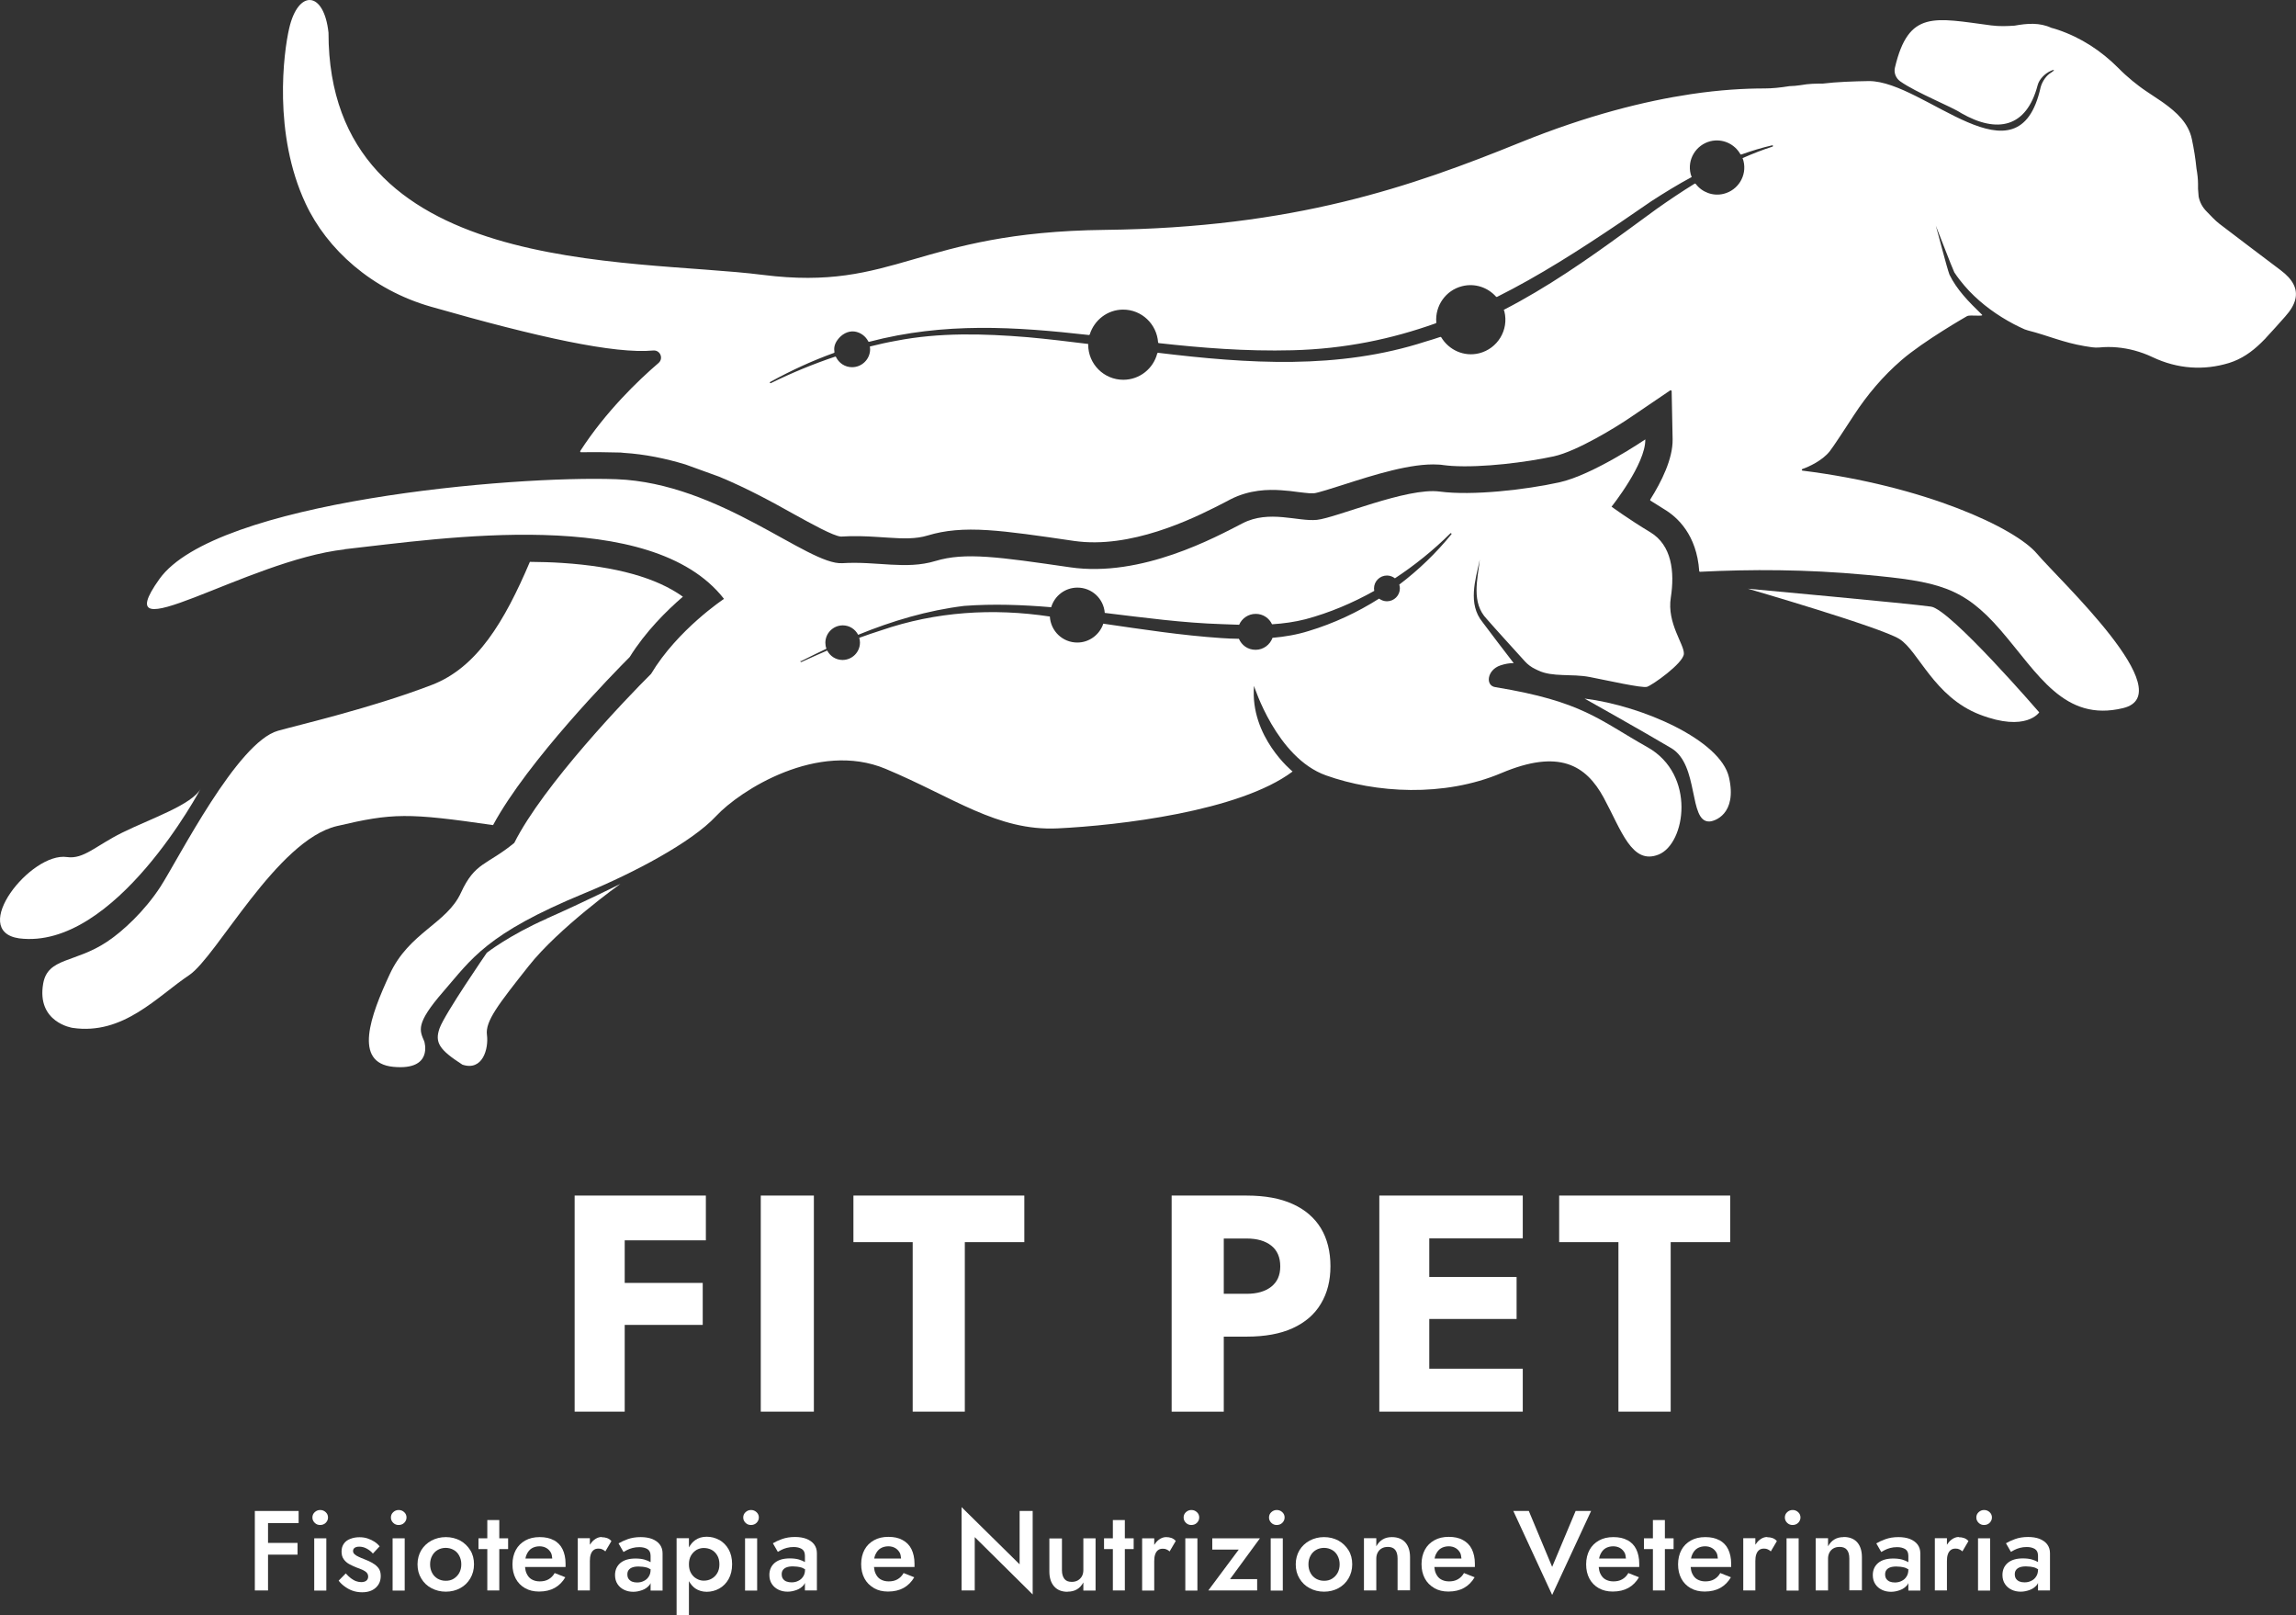 <?xml version="1.0" encoding="UTF-8"?><svg id="Livello_2" xmlns="http://www.w3.org/2000/svg" viewBox="0 0 189.83 133.52"><rect x="0" y="0" width="189.83" height="133.52" fill="#333333" stroke="none"/><defs><style>.cls-1{fill:#fff;stroke-width:0px;}</style></defs><g id="Livello_3"><polygon class="cls-1" points="21.75 124.89 21.07 124.89 21.07 131.46 22.16 131.46 22.16 128.5 24.6 128.5 24.6 127.53 22.16 127.53 22.16 125.89 24.69 125.89 24.69 124.89 22.16 124.89 21.75 124.89"/><path class="cls-1" d="m26.47,124.81c-.17,0-.32.06-.45.18s-.19.27-.19.44.06.31.19.44.28.18.45.18c.18,0,.34-.06.46-.18.12-.12.19-.27.19-.44s-.06-.32-.19-.44c-.13-.12-.28-.18-.46-.18Z"/><rect class="cls-1" x="25.98" y="127.15" width="1" height="4.32"/><path class="cls-1" d="m30.8,129.19c-.2-.11-.42-.22-.67-.31-.18-.07-.33-.13-.47-.2-.14-.06-.25-.13-.34-.21s-.13-.17-.13-.27c0-.12.05-.21.14-.27s.22-.09.37-.09c.21,0,.42.05.62.16.2.11.37.24.51.41l.56-.6c-.12-.14-.26-.27-.43-.38s-.36-.2-.57-.27-.43-.1-.67-.1c-.26,0-.51.04-.74.13-.23.08-.41.21-.54.39-.13.18-.2.39-.2.66s.06.47.18.64.28.31.47.41.38.19.58.27c.19.07.36.13.51.2.14.07.26.14.34.23s.12.2.12.32c0,.14-.05.26-.15.34s-.24.12-.43.12c-.14,0-.29-.03-.43-.08s-.28-.14-.42-.24c-.14-.11-.28-.24-.42-.4l-.59.6c.12.16.28.32.47.46s.4.27.65.36c.24.09.52.14.82.14.47,0,.84-.12,1.12-.37s.42-.57.42-.98c0-.26-.06-.48-.18-.64s-.28-.3-.48-.41l-.02-.02Z"/><path class="cls-1" d="m32.96,124.81c-.17,0-.32.06-.45.18s-.19.27-.19.44.06.31.19.44.28.18.45.18c.18,0,.34-.06.46-.18s.19-.27.19-.44-.06-.32-.19-.44c-.13-.12-.28-.18-.46-.18Z"/><rect class="cls-1" x="32.46" y="127.15" width="1" height="4.32"/><path class="cls-1" d="m38.05,127.34c-.35-.19-.75-.29-1.19-.29s-.83.1-1.19.29c-.35.19-.63.45-.84.79-.2.34-.31.73-.31,1.17s.1.83.31,1.17c.2.34.48.61.84.8s.75.29,1.19.29.84-.1,1.19-.29c.35-.19.63-.46.83-.8s.31-.73.31-1.17-.1-.84-.31-1.17-.48-.6-.83-.79Zm-.08,2.67c-.11.2-.27.36-.46.48s-.41.17-.66.17-.46-.06-.66-.17c-.2-.12-.35-.27-.46-.48-.11-.2-.17-.44-.17-.71s.06-.51.17-.71c.11-.21.27-.37.46-.48s.41-.17.66-.17.46.06.66.17.35.27.46.48c.11.21.17.44.17.71s-.06.51-.17.71Z"/><polygon class="cls-1" points="41.28 125.64 40.29 125.64 40.29 127.15 39.56 127.15 39.56 128.04 40.29 128.04 40.29 131.46 41.28 131.46 41.28 128.04 42.01 128.04 42.01 127.15 41.28 127.15 41.28 125.64"/><path class="cls-1" d="m45.79,127.31c-.32-.18-.71-.26-1.17-.26s-.85.09-1.19.28-.6.45-.78.78c-.18.33-.28.74-.28,1.19s.09.84.27,1.18.44.6.77.79c.34.19.72.28,1.16.28.5,0,.93-.1,1.29-.3s.65-.49.88-.88l-.88-.35c-.13.23-.3.4-.51.52s-.45.17-.73.17c-.26,0-.48-.06-.67-.17s-.32-.28-.42-.5c-.07-.15-.1-.33-.12-.52h3.35v-.28c0-.46-.09-.86-.25-1.19s-.41-.58-.74-.76l.02.02Zm-2.35,1.52c.02-.13.06-.25.11-.36.1-.21.23-.38.41-.49.18-.11.4-.17.65-.17.21,0,.4.05.56.14.16.09.29.23.38.39.07.13.09.3.11.48h-2.22Z"/><path class="cls-1" d="m49.75,127.04c-.22,0-.43.08-.63.24-.14.11-.25.25-.35.4v-.54h-1v4.32h1v-2.43c0-.21.02-.39.07-.54s.12-.27.23-.36.24-.13.41-.13c.13,0,.23.02.31.06.09.04.17.09.26.17l.5-.85c-.1-.12-.22-.2-.36-.25s-.28-.07-.44-.07v-.02Z"/><path class="cls-1" d="m53.91,127.2c-.27-.1-.59-.15-.94-.15-.41,0-.76.06-1.07.17s-.56.23-.76.35l.41.71c.07-.04.17-.1.29-.16.12-.07.28-.12.45-.17.18-.05.37-.07.57-.07.13,0,.25.01.37.04s.21.07.3.12c.09.06.15.13.19.21.04.09.07.2.07.34v.53c-.14-.08-.3-.15-.5-.21-.21-.06-.46-.09-.75-.09-.54,0-.95.12-1.25.37-.29.25-.44.58-.44,1,0,.29.07.54.21.75s.32.36.55.47.48.16.75.16c.25,0,.49-.05.74-.14s.44-.23.6-.42c.04-.05.06-.1.09-.16v.62h.99v-3.08c0-.29-.08-.53-.23-.73-.15-.2-.37-.35-.64-.46h0Zm-.12,2.55c0,.22-.05.41-.15.56-.1.16-.23.28-.4.36-.17.09-.35.13-.56.13-.16,0-.29-.02-.42-.07-.12-.05-.22-.13-.29-.23-.07-.1-.1-.23-.1-.37s.03-.25.1-.35c.07-.09.16-.17.3-.22.13-.05.3-.08.52-.08.24,0,.48.03.7.09.11.03.21.1.31.15v.03h0Z"/><path class="cls-1" d="m59.47,127.29c-.32-.18-.67-.27-1.04-.27s-.68.09-.95.28c-.22.15-.38.36-.52.6v-.76h-1.02v6.38h1.02v-2.83c.14.24.31.45.52.6.27.18.59.28.95.28s.72-.09,1.04-.27c.32-.18.58-.44.77-.78s.29-.75.29-1.23-.1-.9-.29-1.23c-.19-.34-.45-.59-.77-.78h0Zm-.17,2.74c-.12.2-.27.35-.47.46-.19.11-.41.16-.65.16-.2,0-.39-.05-.58-.16-.19-.1-.34-.25-.46-.45s-.18-.45-.18-.74.06-.54.18-.74.28-.35.46-.46c.19-.1.38-.15.58-.15.24,0,.45.05.65.15.19.1.35.26.47.46.12.2.18.45.18.74s-.06.53-.18.73Z"/><rect class="cls-1" x="61.6" y="127.15" width="1" height="4.32"/><path class="cls-1" d="m62.09,124.81c-.17,0-.32.06-.45.18s-.19.27-.19.44.06.31.19.44.28.18.45.18c.18,0,.34-.06.46-.18s.19-.27.19-.44-.06-.32-.19-.44c-.13-.12-.28-.18-.46-.18Z"/><path class="cls-1" d="m66.46,131s.06-.1.09-.16v.62h.99v-3.08c0-.29-.08-.53-.23-.73-.15-.2-.37-.35-.64-.46-.27-.1-.59-.15-.94-.15-.41,0-.76.06-1.07.17s-.56.23-.76.35l.41.71c.07-.04.17-.1.29-.16.12-.07.28-.12.45-.17.18-.05.37-.07.57-.07.13,0,.25.01.37.04s.21.07.3.12c.09.06.15.13.19.21.04.09.07.2.07.34v.53c-.14-.08-.3-.15-.5-.21-.21-.06-.46-.09-.75-.09-.54,0-.95.12-1.25.37-.29.25-.44.58-.44,1,0,.29.07.54.21.75s.32.36.55.47.48.16.75.16c.25,0,.49-.05.74-.14s.44-.23.6-.42h0Zm-1.44-.28c-.12-.05-.22-.13-.29-.23-.07-.1-.1-.23-.1-.37s.03-.25.1-.35c.07-.09.16-.17.3-.22.13-.05.3-.08.52-.08.24,0,.48.03.7.09.11.03.21.1.31.15v.03c0,.22-.05.41-.15.56-.1.16-.23.28-.4.36-.17.09-.35.13-.56.13-.16,0-.29-.02-.42-.07h0Z"/><path class="cls-1" d="m72.26,131.27c.34.19.72.28,1.16.28.5,0,.93-.1,1.29-.3s.65-.49.88-.88l-.88-.35c-.13.23-.3.4-.51.52s-.45.17-.73.17c-.26,0-.48-.06-.67-.17s-.32-.28-.42-.5c-.07-.15-.1-.33-.12-.52h3.35v-.28c0-.46-.09-.86-.25-1.19s-.41-.58-.74-.76c-.32-.18-.71-.26-1.17-.26s-.85.09-1.19.28c-.34.19-.6.45-.78.78s-.28.74-.28,1.19.09.84.27,1.18.44.6.77.79l.02.02Zm.13-2.8c.1-.21.23-.38.41-.49.18-.11.4-.17.65-.17.21,0,.4.05.56.14.16.09.29.23.38.39.07.13.09.3.11.48h-2.22c.02-.13.06-.25.11-.36h0Z"/><polygon class="cls-1" points="80.59 127.05 85.38 131.79 85.38 124.89 84.3 124.89 84.3 129.3 79.5 124.57 79.5 131.46 80.59 131.46 80.59 127.05"/><path class="cls-1" d="m88.26,131.56c.3,0,.56-.06.78-.19s.39-.32.53-.57v.67h1.01v-4.32h-1.01v2.63c0,.19-.04.36-.12.51-.08.14-.2.26-.34.34s-.31.12-.5.12c-.28,0-.48-.08-.61-.25s-.2-.41-.2-.71v-2.63h-1.04v2.74c0,.51.13.92.39,1.22s.63.45,1.11.45h0Z"/><polygon class="cls-1" points="92.01 131.46 93 131.46 93 128.04 93.73 128.04 93.73 127.15 93 127.15 93 125.64 92.01 125.64 92.01 127.15 91.28 127.15 91.28 128.04 92.01 128.04 92.01 131.46"/><path class="cls-1" d="m96.71,128.22l.5-.85c-.1-.12-.22-.2-.36-.25s-.28-.07-.44-.07c-.22,0-.43.08-.63.24-.14.11-.25.25-.35.4v-.54h-1v4.32h1v-2.43c0-.21.02-.39.07-.54s.12-.27.23-.36.24-.13.41-.13c.13,0,.23.02.31.06.09.04.17.09.26.17v-.02Z"/><path class="cls-1" d="m98.5,124.81c-.17,0-.32.06-.45.18s-.19.27-.19.44.06.31.19.44.28.18.45.18c.18,0,.34-.06.46-.18s.19-.27.19-.44-.06-.32-.19-.44c-.13-.12-.28-.18-.46-.18Z"/><rect class="cls-1" x="98" y="127.15" width="1" height="4.32"/><polygon class="cls-1" points="100.23 127.15 100.23 128.08 102.42 128.08 99.9 131.46 103.94 131.46 103.94 130.52 101.7 130.52 104.17 127.15 100.23 127.15"/><rect class="cls-1" x="105.06" y="127.15" width="1" height="4.32"/><path class="cls-1" d="m105.56,124.81c-.17,0-.32.06-.45.18s-.19.27-.19.44.06.31.19.44.28.18.45.18c.18,0,.34-.06.46-.18s.19-.27.19-.44-.06-.32-.19-.44c-.13-.12-.28-.18-.46-.18Z"/><path class="cls-1" d="m108.28,131.27c.35.19.75.29,1.19.29s.84-.1,1.19-.29c.35-.19.63-.46.83-.8.2-.34.31-.73.31-1.17s-.1-.84-.31-1.17-.48-.6-.83-.79-.75-.29-1.19-.29-.83.1-1.19.29c-.35.19-.63.45-.84.79-.2.34-.31.73-.31,1.17s.1.83.31,1.17c.2.34.48.61.84.8Zm.07-2.68c.11-.21.27-.37.46-.48s.41-.17.66-.17.46.06.66.17.35.27.46.48c.11.21.17.44.17.71s-.06.51-.17.71c-.11.2-.27.36-.46.48s-.41.17-.66.17-.46-.06-.66-.17c-.2-.12-.35-.27-.46-.48-.11-.2-.17-.44-.17-.71s.06-.51.17-.71Z"/><path class="cls-1" d="m116.58,131.46v-2.75c0-.51-.13-.92-.38-1.21s-.63-.45-1.12-.45c-.29,0-.55.06-.76.19-.22.13-.39.32-.53.57v-.67h-1.02v4.32h1.02v-2.63c0-.19.04-.36.12-.51s.19-.26.33-.34.31-.12.51-.12c.27,0,.47.08.6.24.13.16.2.4.2.72v2.63h1.04-.01Z"/><path class="cls-1" d="m118.59,131.27c.34.19.72.28,1.16.28.5,0,.93-.1,1.29-.3s.65-.49.88-.88l-.88-.35c-.13.23-.3.4-.51.52s-.45.17-.73.17c-.26,0-.48-.06-.67-.17s-.32-.28-.42-.5c-.07-.15-.1-.33-.12-.52h3.35v-.28c0-.46-.09-.86-.25-1.19s-.41-.58-.74-.76c-.32-.18-.71-.26-1.17-.26s-.85.09-1.19.28c-.34.19-.6.45-.78.78s-.28.74-.28,1.19.09.84.27,1.18.44.6.77.79l.02.02Zm.13-2.8c.1-.21.23-.38.41-.49.18-.11.4-.17.65-.17.21,0,.4.05.56.14.16.09.29.23.38.39.07.13.09.3.11.48h-2.22c.02-.13.06-.25.11-.36h0Z"/><polygon class="cls-1" points="130.27 124.89 128.33 129.51 126.4 124.89 125.12 124.89 128.33 131.83 131.55 124.89 130.27 124.89"/><path class="cls-1" d="m134.56,127.31c-.32-.18-.71-.26-1.17-.26s-.85.09-1.19.28-.6.45-.78.78c-.18.33-.28.74-.28,1.19s.09.84.27,1.18c.18.34.44.6.77.79.34.19.72.28,1.16.28.5,0,.93-.1,1.29-.3s.65-.49.88-.88l-.88-.35c-.13.23-.3.4-.51.52s-.45.17-.73.17c-.26,0-.48-.06-.67-.17s-.32-.28-.42-.5c-.07-.15-.1-.33-.12-.52h3.35v-.28c0-.46-.09-.86-.25-1.19s-.41-.58-.74-.76l.02.02Zm-2.35,1.52c.02-.13.06-.25.11-.36.1-.21.23-.38.41-.49.18-.11.4-.17.65-.17.21,0,.4.05.56.14.16.09.29.23.38.39.07.13.09.3.11.48h-2.22Z"/><polygon class="cls-1" points="137.65 125.64 136.66 125.64 136.66 127.15 135.92 127.15 135.92 128.04 136.66 128.04 136.66 131.46 137.65 131.46 137.65 128.04 138.37 128.04 138.37 127.15 137.65 127.15 137.65 125.64"/><path class="cls-1" d="m142.16,127.31c-.32-.18-.71-.26-1.17-.26s-.85.09-1.19.28-.6.45-.78.78c-.18.33-.28.74-.28,1.19s.09.84.27,1.18c.18.34.44.6.77.79.34.19.72.28,1.16.28.5,0,.93-.1,1.29-.3s.65-.49.88-.88l-.88-.35c-.13.23-.3.4-.51.52s-.45.17-.73.17c-.26,0-.48-.06-.67-.17s-.32-.28-.42-.5c-.07-.15-.1-.33-.12-.52h3.35v-.28c0-.46-.09-.86-.25-1.19s-.41-.58-.74-.76l.02.02Zm-2.35,1.52c.02-.13.06-.25.11-.36.1-.21.23-.38.41-.49.18-.11.4-.17.65-.17.21,0,.4.05.56.14.16.09.29.23.38.39.07.13.09.3.11.48h-2.22Z"/><path class="cls-1" d="m146.11,127.04c-.22,0-.43.08-.63.24-.14.11-.25.25-.35.4v-.54h-1v4.32h1v-2.43c0-.21.02-.39.07-.54s.12-.27.23-.36.24-.13.41-.13c.13,0,.23.02.31.06.09.04.17.09.26.17l.5-.85c-.1-.12-.22-.2-.36-.25s-.28-.07-.44-.07v-.02Z"/><path class="cls-1" d="m148.21,124.81c-.17,0-.32.06-.45.18s-.19.27-.19.44.06.31.19.44.28.18.45.18c.18,0,.34-.06.46-.18.12-.12.19-.27.19-.44s-.06-.32-.19-.44-.28-.18-.46-.18Z"/><rect class="cls-1" x="147.71" y="127.15" width="1" height="4.32"/><path class="cls-1" d="m152.43,127.05c-.29,0-.55.06-.76.19-.22.13-.39.32-.53.57v-.67h-1.02v4.32h1.02v-2.63c0-.19.04-.36.12-.51s.19-.26.33-.34.31-.12.51-.12c.27,0,.47.08.6.24.13.16.2.4.2.72v2.63h1.04v-2.75c0-.51-.13-.92-.38-1.21s-.63-.45-1.12-.45h0Z"/><path class="cls-1" d="m157.9,127.2c-.27-.1-.59-.15-.94-.15-.41,0-.76.06-1.07.17-.31.11-.56.23-.76.35l.41.71c.07-.04.17-.1.29-.16.12-.07.28-.12.45-.17.18-.05.37-.07.57-.07.13,0,.25.01.37.04s.21.07.3.12c.09.06.15.13.19.21.04.09.07.2.07.34v.53c-.14-.08-.3-.15-.5-.21-.21-.06-.46-.09-.75-.09-.54,0-.95.12-1.25.37-.29.25-.44.58-.44,1,0,.29.07.54.21.75s.32.36.55.47.48.16.75.16c.25,0,.49-.05.74-.14s.44-.23.6-.42c.04-.05.06-.1.09-.16v.62h.99v-3.08c0-.29-.08-.53-.23-.73-.15-.2-.37-.35-.64-.46h0Zm-.12,2.55c0,.22-.05.41-.15.56-.1.16-.23.28-.4.36-.17.09-.35.13-.56.13-.16,0-.29-.02-.42-.07-.12-.05-.22-.13-.29-.23-.07-.1-.1-.23-.1-.37s.03-.25.1-.35c.07-.09.16-.17.3-.22.13-.05.3-.08.52-.08.24,0,.48.03.7.09.11.03.21.1.31.15v.03h-.01Z"/><path class="cls-1" d="m161.95,127.04c-.22,0-.43.08-.63.24-.14.11-.25.25-.35.4v-.54h-1v4.32h1v-2.43c0-.21.02-.39.07-.54s.12-.27.23-.36.24-.13.41-.13c.13,0,.23.02.31.06.09.04.17.09.26.17l.5-.85c-.1-.12-.22-.2-.36-.25s-.28-.07-.44-.07v-.02Z"/><path class="cls-1" d="m164.04,124.81c-.17,0-.32.06-.45.18s-.19.27-.19.44.06.31.19.44.28.18.45.18c.18,0,.34-.06.46-.18.12-.12.19-.27.19-.44s-.06-.32-.19-.44-.28-.18-.46-.18Z"/><rect class="cls-1" x="163.54" y="127.15" width="1" height="4.32"/><path class="cls-1" d="m169.26,127.65c-.15-.2-.37-.35-.64-.46-.27-.1-.59-.15-.94-.15-.41,0-.76.06-1.07.17-.31.11-.56.23-.76.35l.41.71c.07-.04.17-.1.29-.16.12-.07.28-.12.45-.17.18-.05.37-.07.57-.07.13,0,.25.01.37.04s.21.07.3.12c.09.06.15.13.19.21.04.09.07.2.07.34v.53c-.14-.08-.3-.15-.5-.21-.21-.06-.46-.09-.75-.09-.54,0-.95.12-1.25.37-.29.25-.44.58-.44,1,0,.29.07.54.21.75s.32.36.55.47.48.16.75.16c.25,0,.49-.05.74-.14s.44-.23.6-.42c.04-.05.06-.1.09-.16v.62h.99v-3.08c0-.29-.08-.53-.23-.73h0Zm-.76,2.09c0,.22-.05.41-.15.56-.1.16-.23.28-.4.36-.17.09-.35.13-.56.13-.16,0-.29-.02-.42-.07-.12-.05-.22-.13-.29-.23-.07-.1-.1-.23-.1-.37s.03-.25.1-.35c.07-.09.16-.17.3-.22.13-.05.3-.08.52-.08.24,0,.48.03.7.09.11.03.21.1.31.15v.03h-.01Z"/><polygon class="cls-1" points="58.36 102.52 58.36 98.82 51.65 98.82 50.37 98.82 47.51 98.82 47.51 116.68 51.65 116.68 51.65 109.51 58.1 109.51 58.1 106.04 51.65 106.04 51.65 102.52 58.36 102.52"/><rect class="cls-1" x="62.9" y="98.82" width="4.39" height="17.86"/><polygon class="cls-1" points="84.69 98.82 70.56 98.82 70.56 102.67 75.46 102.67 75.46 116.68 79.77 116.68 79.77 102.67 84.69 102.67 84.69 98.82"/><path class="cls-1" d="m101.18,110.48h1.89c1.51,0,2.79-.23,3.81-.7,1.03-.47,1.81-1.14,2.33-2.02.53-.88.79-1.91.79-3.1s-.26-2.27-.79-3.14-1.31-1.54-2.33-2c-1.03-.47-2.3-.7-3.81-.7h-6.2v17.86h4.31v-6.2h0Zm0-8.11h1.89c.87,0,1.55.2,2.04.59s.74.96.74,1.71-.25,1.29-.74,1.68-1.17.59-2.04.59h-1.89s0-4.57,0-4.57Z"/><polygon class="cls-1" points="125.9 113.13 118.17 113.13 118.17 109.02 125.39 109.02 125.39 105.55 118.17 105.55 118.17 102.36 125.9 102.36 125.9 98.82 118.17 98.82 116.89 98.82 114.04 98.82 114.04 116.68 116.89 116.68 118.17 116.68 125.9 116.68 125.9 113.13"/><polygon class="cls-1" points="143.05 98.82 128.91 98.82 128.91 102.67 133.81 102.67 133.81 116.68 138.13 116.68 138.13 102.67 143.05 102.67 143.05 98.82"/><path class="cls-1" d="m28.46,45.4c8.12-.9,25.39-3.61,31.4,4.1,0,0-3.84,2.54-6.03,6.2-1.97,1.95-8.91,9.19-11.31,13.97-2.28,1.87-3.24,1.57-4.41,4.12-1.17,2.56-4.28,3.27-5.88,6.72-1.6,3.44-3.05,7.35.29,7.67s2.56-2.1,2.56-2.1c-.39-.92-.75-1.45,1.58-4.13s3.53-4.77,11.69-8.13c4.04-1.66,8.84-4.2,10.84-6.35s8.43-6.26,14.03-3.92c5.6,2.34,9.23,5.16,14.23,4.92s15.03-1.4,19.42-4.7c0,0-3.54-2.85-3.19-7.08,0,0,1.86,5.94,5.95,7.4,4.09,1.46,9.74,1.82,14.5-.19,4.76-2.01,6.99-.67,8.46,2.03,1.47,2.71,2.33,5.6,4.55,4.7s3.11-6.6-.93-8.87-5.36-3.78-12.56-4.96c-.87-.11-.71-1.43.4-1.8.39-.13.75-.19,1.1-.19-.85-1.11-1.84-2.39-2.58-3.39-1.23-1.51-.59-3.48-.22-5.17-.19,1.66-.72,3.56.57,4.91.88,1.01,2.17,2.41,3.17,3.52.23.25.51.46.82.61.09.04.18.09.25.12,1.19.58,2.78.26,4.28.55s4.31.93,4.73.81,3-1.94,3.05-2.72c.05-.78-1.42-2.53-1.08-4.66.33-2.13.08-4.33-1.7-5.4s-3.2-2.11-3.2-2.11c0,0,2.83-3.54,2.79-5.56,0,0-4.33,2.94-7.11,3.55s-7.19,1.12-9.89.76-8.58,2.18-10.15,2.34c-1.58.16-3.94-.85-6.14.28-2.2,1.13-8.35,4.51-14.27,3.64-5.92-.86-8.69-1.26-11.13-.52-2.44.74-4.85,0-7.7.18s-10.11-6.62-18.67-6.94c-8.57-.32-33.2,1.82-37.79,8.25s7.19-1.55,15.32-2.45h-.04Zm37.77,9.25c.69-.35,1.39-.69,2.1-1.03-.06-.15-.09-.32-.09-.49,0-.8.65-1.44,1.44-1.44.56,0,1.03.32,1.27.78,2.82-1.15,5.74-2.02,8.77-2.39,2.41-.18,4.8-.09,7.19.11.28-.94,1.14-1.62,2.17-1.62,1.2,0,2.17.92,2.26,2.09,3.23.39,6.46.83,9.71.93.47.02.93.03,1.4.05.23-.53.76-.9,1.37-.9s1.11.35,1.35.86c.95-.06,1.88-.19,2.78-.42,1.97-.53,3.87-1.33,5.67-2.34-.01-.06-.02-.13-.02-.2,0-.59.48-1.07,1.07-1.07.25,0,.48.09.66.23,1.64-1.08,3.18-2.32,4.58-3.71.04-.06.14.02.09.07-1.26,1.55-2.71,2.95-4.31,4.16.03.1.05.2.05.31,0,.59-.48,1.07-1.07,1.07-.24,0-.47-.09-.65-.22-1.8,1.14-3.75,2.05-5.8,2.67-.98.31-1.99.48-3.01.57-.21.57-.75.99-1.4.99s-1.15-.38-1.38-.91c-.49,0-.97-.03-1.46-.06-3.28-.22-6.51-.72-9.75-1.19-.3.9-1.15,1.56-2.15,1.56-1.22,0-2.2-.95-2.27-2.15-4.71-.71-9.43-.41-13.94,1.14-.61.19-1.21.4-1.82.62.04.13.06.26.06.39,0,.8-.65,1.44-1.44,1.44-.56,0-1.03-.32-1.27-.78-.71.31-1.42.62-2.13.95-.06.03-.12-.07-.05-.1,0,0,.02.03.02.03Z"/><path class="cls-1" d="m40.77,68.19c2.87-5.31,10-12.59,11.29-13.88,1.3-2.09,3.04-3.82,4.4-4.99-2.19-1.57-5.54-2.5-9.98-2.79-.88-.06-1.78-.08-2.67-.09-2.1,4.93-4.37,8.75-8.13,10.18-4.99,1.91-10.87,3.27-12.69,3.78-3.38.94-8.2,10.53-9.73,12.9-1.3,2-3.11,3.68-4.41,4.54-2.66,1.77-4.9,1.29-5.28,3.46-.56,3.22,2.43,3.66,2.43,3.66,4.2.62,7-2.6,9.64-4.36,2.28-1.53,7.25-11.15,12.21-12.32,4.63-1.09,5.87-1.1,12.92-.08h0Z"/><path class="cls-1" d="m1.58,77.56c7.94,1,15.03-12.4,15.03-12.4-.71,1.36-4.18,2.51-6.52,3.67-2.16,1.07-3.18,2.21-4.55,2.01-2.99-.44-8.16,6.11-3.96,6.72Z"/><path class="cls-1" d="m45.21,75.93c-3.11,1.37-4.96,2.82-4.96,2.82,0,0-3.5,5.08-3.91,6.25s-.02,1.77,1.89,3c1.68.56,2.18-1.33,2.03-2.46s.94-2.52,3.44-5.68c2.49-3.16,7.59-6.8,7.59-6.8,0,0-2.97,1.49-6.08,2.86h0Z"/><path class="cls-1" d="m131.01,57.74s4.85,2.72,7.17,4.1c2.32,1.38,1.41,6.1,3.14,6.06.4,0,2.33-.58,1.63-3.65s-7.13-5.91-11.94-6.51Z"/><path class="cls-1" d="m159.65,50.14c-1.62-.24-15.14-1.48-15.14-1.48,0,0,10.93,3.17,12.52,4.15s2.85,4.79,6.67,6.26,4.9-.19,4.9-.19c0,0-7.34-8.51-8.95-8.74Z"/><path class="cls-1" d="m188.53,22.31c-1.68-1.27-3.36-2.53-5.03-3.81-.38-.29-.7-.66-1.04-1-.37-.37-.58-.77-.68-1.25-.02-.21-.04-.42-.05-.64v-.41c0-.39-.05-.83-.13-1.28-.08-.81-.21-1.62-.38-2.42-.28-1.33-1.26-2.22-2.33-2.99-.07-.05-.14-.09-.2-.14-.42-.29-.85-.56-1.27-.85-.39-.26-.76-.55-1.12-.84-.4-.33-.79-.68-1.16-1.06-1.42-1.42-3.06-2.5-5-3.16-.19-.06-.37-.12-.54-.16-.97-.45-1.99-.37-3.04-.18-.62.04-1.23.07-1.93-.02-4.72-.62-6.83-1.29-7.96,3.49-.1.42.07.86.42,1.12,1.31.94,4.3,2.12,5.06,2.64,2.97,1.7,5.4,1.21,6.32-2.31.13-.49.58-.95,1.08-1.18.37-.17.33-.04.02.15-.37.22-.71.69-.85,1.19-1.84,8.38-9.56-.49-14.19-.5-1.27.02-2.7.07-3.83.21h0c-.54,0-1.13,0-1.84.13-.31.05-.61.07-.91.08-.75.12-1.43.19-2.05.19-1.64,0-3.68.11-6.09.47-3.81.57-8.54,1.74-14.1,3.99-9.07,3.68-18.73,7.05-34.36,7.23s-17.26,5.11-28.28,3.72c-11.02-1.4-35.91.23-35.91-20.02h0c-.37-3.46-2.5-3.61-3.25-.36-.46,1.97-1.35,8.71,1.36,14.49,1.76,3.77,5.46,7.12,10.36,8.52,8.88,2.54,15.19,3.92,18.38,3.62.57-.05.87.65.44,1.03-1.69,1.45-4.36,4.01-6.47,7.27-.03.05,0,.11.06.11,1.21-.02,2.23,0,3.02.02.17,0,.34,0,.5.03,1.78.11,3.49.47,5.11.96l2.79,1.01c2.32.96,4.4,2.1,6.15,3.08,1.47.81,3.3,1.83,3.92,1.87h.01c1.04-.07,2.04-.03,2.97.03l.94.06c1.2.08,2.27.12,3.25-.18,1.42-.43,2.95-.57,4.98-.44,1.85.12,4.06.44,7.12.89.29.04.58.07.88.09,4.68.3,9.6-2.25,11.7-3.34l.34-.18c1.6-.82,3.17-.83,4.2-.76.51.03.99.09,1.42.15.34.04.66.08.93.1h.38c.34-.04,1.55-.43,2.43-.71,2.5-.8,5.62-1.8,7.84-1.66.14,0,.28.02.41.04.21.03.45.05.71.07,2.53.16,6.14-.3,8.42-.79,1.93-.42,5.23-2.46,6.34-3.22l3.3-2.24s.1,0,.11.05l.08,3.99c.03,1.62-.93,3.53-1.85,4.99-.02.03,0,.07.02.09.36.23.74.47,1.15.72,1.08.65,2.67,2.1,2.88,5.1,0,.04.03.06.07.06,4.21-.21,8.73-.21,13.69.25,5.97.55,8.05.99,11.16,4.58,3.1,3.59,5.24,7.62,10.12,6.44,4.88-1.18-5.29-10.6-7.12-12.77-1.81-2.14-9.28-5.6-19.38-6.86-.07,0-.08-.1-.02-.13.55-.19,1.66-.7,2.27-1.47.27-.34,1.25-1.83,1.99-2.97,1.1-1.69,2.41-3.24,3.94-4.56,1.84-1.59,5.37-3.61,5.44-3.65.23-.11,1.41.06,1.22-.11-.53-.52-1.07-1.04-1.55-1.61-.44-.52-.84-1.08-1.14-1.7h0c-.22-.58-.94-3.41-1.13-4.05.24.58,1.29,3.35,1.53,3.86h0c.14.22.3.43.46.64.24.31.5.61.77.9,1.06,1.11,2.34,2.03,3.69,2.74.29.15.59.3.89.43.09.03.18.06.27.09,1.7.43,2.87.99,4.7,1.3.4.06.79.15,1.21.11.98-.1,1.97,0,2.91.25.51.14,1.01.32,1.49.55,2.07.98,4.24,1.12,6.33.48,1.03-.32,1.88-.92,2.63-1.65.12-.12.25-.24.37-.37.02-.02.03-.04.05-.06.54-.57,1.06-1.17,1.58-1.75.46-.51.75-1,.85-1.46.19-.84-.21-1.62-1.21-2.37l-.04-.03h0Zm-41.95-10.2c-.86.27-1.69.6-2.51.96.03.08.06.15.08.24.3,1.2-.44,2.41-1.64,2.71-.89.22-1.79-.13-2.31-.82-.02-.03-.06-.03-.09-.02-1.07.66-2.11,1.36-3.13,2.08-.86.63-1.73,1.27-2.6,1.9-3.21,2.34-6.51,4.63-10.05,6.45.01.05.04.09.05.13.38,1.53-.56,3.08-2.09,3.46-1.25.31-2.5-.27-3.13-1.32-.02-.03-.05-.04-.08-.03-.4.14-.81.26-1.21.38-7.22,2.34-14.7,1.83-22.12.93-.03,0-.06.02-.07.05-.32,1.25-1.45,2.18-2.81,2.18-1.6,0-2.9-1.3-2.9-2.9v-.06c-1.68-.21-3.35-.41-5.01-.56-3.64-.3-7.3-.4-10.88.3-.73.13-1.44.29-2.16.47.01.07.02.14.02.22,0,.82-.67,1.49-1.49,1.49-.59,0-1.09-.34-1.33-.84-.01-.03-.05-.05-.08-.03-1.81.61-3.59,1.34-5.31,2.19-.06.03-.12-.07-.05-.1,1.8-.99,3.55-1.78,5.27-2.4.03-.01.05-.04.04-.07-.05-.3-.02-.63.25-1,.33-.46.86-.77,1.41-.7.5.07.92.39,1.14.82.01.03.04.04.07.03,6.24-1.64,12.11-1.24,18.17-.56.03,0,.06-.02.07-.05.37-1.18,1.46-2.05,2.76-2.05,1.54,0,2.78,1.2,2.89,2.71,0,.03.03.06.06.06,3.52.39,7.17.69,11.05.59,4.33-.11,8.21-.93,11.85-2.23.03-.01.05-.04.04-.07-.11-1.37.77-2.66,2.15-3,1.06-.26,2.11.11,2.79.87.02.02.05.03.08.02,3.48-1.74,6.81-3.87,10.22-6.17.84-.57,1.69-1.15,2.54-1.74,1.08-.7,2.19-1.38,3.34-2-.03-.08-.07-.16-.09-.25-.3-1.2.44-2.41,1.64-2.71.99-.24,1.99.22,2.47,1.07.02.03.05.04.08.03.84-.3,1.69-.56,2.55-.76.07-.02.1.09.03.11h.03Z"/></g></svg>